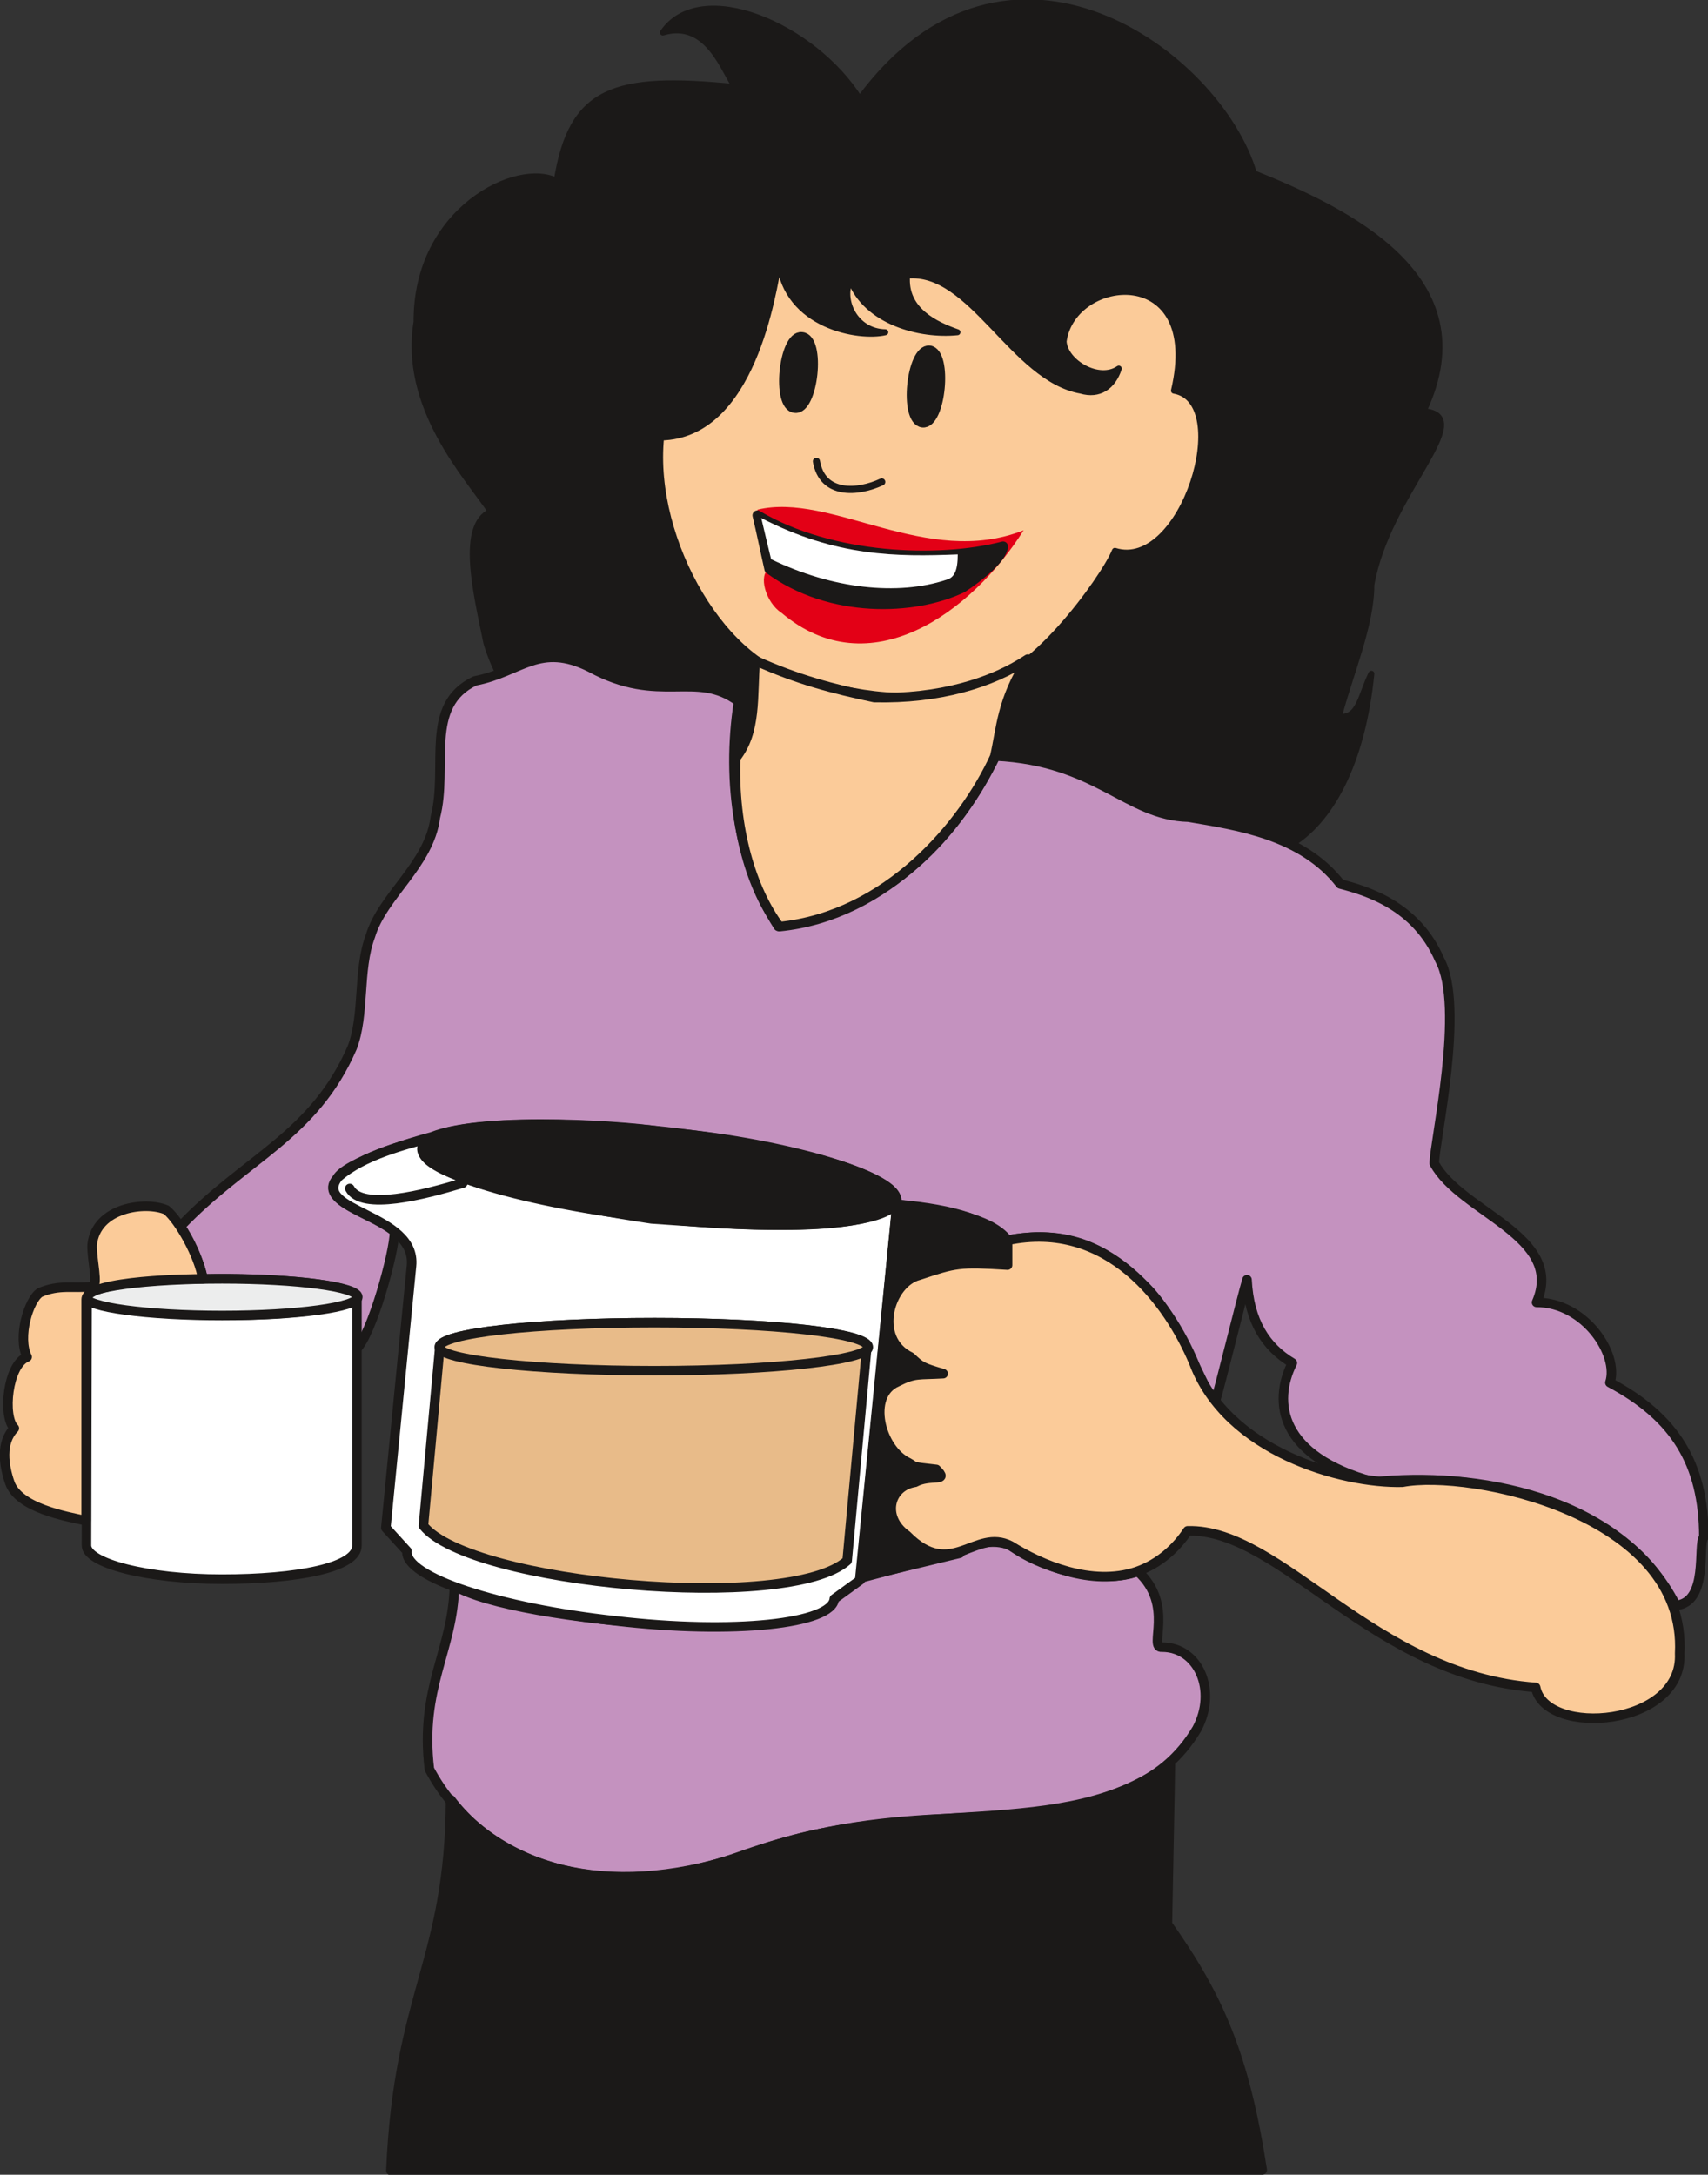<svg xmlns="http://www.w3.org/2000/svg" xml:space="preserve" width="57.28mm" height="72.92mm" fill-rule="evenodd" stroke-linejoin="round" stroke-width="28.222" preserveAspectRatio="xMidYMid" version="1.2" viewBox="0 0 5728 7292"><rect x="0" y="0" width="5728" height="7292" fill="#333333" stroke="none"/><defs class="ClipPathGroup"><clipPath id="a" clipPathUnits="userSpaceOnUse"><path d="M0 0h5728v7292H0z"/></clipPath></defs><g class="SlideGroup"><g class="Slide" clip-path="url(#a)"><g class="Page"><g class="com.sun.star.drawing.ClosedBezierShape"><path fill="none" d="M1380-3h3464v2891H1380z" class="BoundingBox"/><path fill="#1B1918" d="M2883 332c-155-246-533-408-660-223 155-46 208 142 244 183-409-41-551 7-600 315-129-69-472 94-470 472-47 285 168 517 249 636-104 48-50 269-15 440 84 292 480 678 851 500l218-386c-266-28-518-452-482-800 307-8 376-486 396-593 23 218 269 259 356 239-102-3-150-110-117-176 53 140 234 188 359 176-71-26-179-74-169-191 217-20 354 346 583 386 61 18 107-12 127-73-66 45-180-21-185-92 30-223 472-269 370 165 206 36 31 608-198 537-38 94-299 452-454 437l-3 419c109 92 379 74 584 20 300 313 671 143 732-464-36 73-41 152-109 144 38-144 109-307 109-442 53-307 361-567 175-582 213-450-259-673-569-798-117-399-825-923-1322-249Z"/><path fill="none" stroke="#1B1918" stroke-linecap="round" stroke-width="20" d="M2883 332c-155-246-533-408-660-223 155-46 208 142 244 183-409-41-551 7-600 315-129-69-472 94-470 472-47 285 168 517 249 636-104 48-50 269-15 440 84 292 480 678 851 500l218-386c-266-28-518-452-482-800 307-8 376-486 396-593 23 218 269 259 356 239-102-3-150-110-117-176 53 140 234 188 359 176-71-26-179-74-169-191 217-20 354 346 583 386 61 18 107-12 127-73-66 45-180-21-185-92 30-223 472-269 370 165 206 36 31 608-198 537-38 94-299 452-454 437l-3 419c109 92 379 74 584 20 300 313 671 143 732-464-36 73-41 152-109 144 38-144 109-307 109-442 53-307 361-567 175-582 213-450-259-673-569-798-117-399-825-923-1322-249Z"/></g><g class="com.sun.star.drawing.ClosedBezierShape"><path fill="none" d="M2203 866h1837v1479H2203z" class="BoundingBox"/><path fill="#FBCB99" d="M3285 2284c155 15 416-343 454-437 229 71 404-502 198-537 102-434-340-389-370-165 5 71 119 137 185 91-20 61-66 92-127 74-229-41-366-407-583-386-10 117 98 165 169 190-126 13-306-35-359-175-33 66 15 173 117 175-87 21-333-20-356-238-20 106-89 584-396 591-35 349 221 781 487 812 211 61 404 81 581 5Z"/><path fill="none" stroke="#1B1918" stroke-linecap="round" stroke-width="20" d="M3285 2284c155 15 416-343 454-437 229 71 404-502 198-537 102-434-340-389-370-165 5 71 119 137 185 91-20 61-66 92-127 74-229-41-366-407-583-386-10 117 98 165 169 190-126 13-306-35-359-175-33 66 15 173 117 175-87 21-333-20-356-238-20 106-89 584-396 591-35 349 221 781 487 812 211 61 404 81 581 5Z"/></g><g class="com.sun.star.drawing.ClosedBezierShape"><path fill="none" d="M2540 1699h894v460h-894z" class="BoundingBox"/><path fill="#E30016" d="M2540 1709c249-60 567 198 893 69-175 277-517 526-812 277-54-35-79-128-41-148-10-46-23-109-40-198Z"/></g><g fill="none" class="com.sun.star.drawing.OpenBezierShape"><path d="M2725 1535h245v120h-245z" class="BoundingBox"/><path stroke="#1B1918" stroke-linecap="round" stroke-width="24" d="M2738 1547c20 116 140 106 219 69"/></g><g class="com.sun.star.drawing.ClosedBezierShape"><path fill="none" d="M2523 1113h859v931h-859z" class="BoundingBox"/><path fill="#1B1918" d="M2689 1130c65 5 38 246-23 238-63-5-38-245 23-238Zm0 0Zm428 45c62 8 38 249-23 242-63-8-38-247 23-242Zm0 0Zm-577 553c247 147 608 160 824 104-2 40-83 104-137 139-161 77-443 87-647-63-15-66-25-117-40-180Z"/><path fill="none" stroke="#1B1918" stroke-linecap="round" stroke-width="33" d="M2689 1130c65 5 38 246-23 238-63-5-38-245 23-238Zm428 45c62 8 38 249-23 242-63-8-38-247 23-242Zm-577 553c247 147 608 160 824 104-2 40-83 104-137 139-161 77-443 87-647-63-15-66-25-117-40-180Z"/></g><g class="com.sun.star.drawing.ClosedBezierShape"><path fill="none" d="M2553 1737h660v237h-660z" class="BoundingBox"/><path fill="#FFF" d="M2553 1737c252 130 455 130 659 122 0 55-12 78-38 85-163 54-382 31-588-69-16-66-18-74-33-138Z"/></g><g class="com.sun.star.drawing.ClosedBezierShape"><path fill="none" d="M589 2187h5142v4125H589z" class="BoundingBox"/><path fill="#C492BF" d="M2477 2352c-43 274 3 551 133 754 383-56 602-315 729-571 342 17 439 200 647 205 165 28 381 59 509 224 87 23 254 71 333 254 86 157-18 612-18 683 89 165 440 244 343 466 163 0 277 175 246 269 216 115 315 270 315 518-22 23 18 219-94 229-187-371-683-450-1013-414-316-86-339-267-273-399-89-53-145-139-152-279-20 68-87 343-107 411-40-33-124-302-259-411-147-143-289-159-437-133-68-64-167-102-373-120 35-99-435-216-775-241-89-20-603-58-783 15-64 16-292 87-318 140-68 76 137 122 193 178 0 68-76 344-127 392v-170c3-46-284-69-515-64-13-64-49-138-76-176 218-229 447-302 576-599 43-112 18-259 61-374 41-137 198-239 218-399 44-170-40-375 133-457 155-30 215-131 387-45 233 127 353 7 497 114Zm0 0Zm417 2937 325-86c36-10 76-51 168-23 104 81 312 134 429 89 125 114 33 259 81 254 122 0 186 145 117 274-58 97-134 160-244 206-388 160-713 15-1293 223-469 165-872 18-1037-294-33-275 79-397 84-615 203 124 1241 206 1271 43l99-71Z"/><path fill="none" stroke="#1B1918" stroke-linecap="round" stroke-width="32" d="M2477 2352c-43 274 3 551 133 754 383-56 602-315 729-571 342 17 439 200 647 205 165 28 381 59 509 224 87 23 254 71 333 254 86 157-18 612-18 683 89 165 440 244 343 466 163 0 277 175 246 269 216 115 315 270 315 518-22 23 18 219-94 229-187-371-683-450-1013-414-316-86-339-267-273-399-89-53-145-139-152-279-20 68-87 343-107 411-40-33-124-302-259-411-147-143-289-159-437-133-68-64-167-102-373-120 35-99-435-216-775-241-89-20-603-58-783 15-64 16-292 87-318 140-68 76 137 122 193 178 0 68-76 344-127 392v-170c3-46-284-69-515-64-13-64-49-138-76-176 218-229 447-302 576-599 43-112 18-259 61-374 41-137 198-239 218-399 44-170-40-375 133-457 155-30 215-131 387-45 233 127 353 7 497 114Zm417 2937 325-86c36-10 76-51 168-23 104 81 312 134 429 89 125 114 33 259 81 254 122 0 186 145 117 274-58 97-134 160-244 206-388 160-713 15-1293 223-469 165-872 18-1037-294-33-275 79-397 84-615 203 124 1241 206 1271 43l99-71Z"/></g><g class="com.sun.star.drawing.ClosedBezierShape"><path fill="none" d="M1295 5897h2955v1398H1295z" class="BoundingBox"/><path fill="#1B1918" d="M1511 6034c-2 540-175 647-200 1244l2922-2c-59-382-145-580-318-824 0-23 10-494 10-539-350 271-874 101-1411 302-444 158-817 64-1003-181Z"/><path fill="none" stroke="#1B1918" stroke-linecap="round" stroke-width="32" d="M1511 6034c-2 540-175 647-200 1244l2922-2c-59-382-145-580-318-824 0-23 10-494 10-539-350 271-874 101-1411 302-444 158-817 64-1003-181Z"/></g><g class="com.sun.star.drawing.ClosedBezierShape"><path fill="none" d="M274 3797h2753v1676H274z" class="BoundingBox"/><path fill="#FFF" d="m2885 5298-87 63c-7 84-337 120-732 74-394-43-711-147-701-234l-71-78 86-878c18-176-338-181-246-298 84-74 226-109 317-134-198 121 524 243 734 274 263 18 715 56 824-54l-124 1265Zm0 0ZM292 4352c64 63 720 89 905 5v824c3 76-203 114-453 114-249 0-456-53-454-114l2-829Z"/><path fill="none" stroke="#1B1918" stroke-linecap="round" stroke-width="32" d="m2885 5298-87 63c-7 84-337 120-732 74-394-43-711-147-701-234l-71-78 86-878c18-176-338-181-246-298 84-74 226-109 317-134-198 121 524 243 734 274 263 18 715 56 824-54l-124 1265Z"/><path fill="none" stroke="#1B1918" stroke-linecap="round" stroke-width="32" d="M292 4352c64 63 720 89 905 5v824c3 76-203 114-453 114-249 0-456-53-454-114l2-829Z"/></g><g fill="none" class="com.sun.star.drawing.OpenBezierShape"><path d="M1157 3950h412v91h-412z" class="BoundingBox"/><path stroke="#1B1918" stroke-linecap="round" stroke-width="32" d="M1173 3985c40 76 249 21 379-18"/></g><g class="com.sun.star.drawing.ClosedBezierShape"><path fill="none" d="M1399 3754h1998v1552H1399z" class="BoundingBox"/><path fill="#1B1918" d="M3008 4038c148 20 313 43 371 120v84l-160 966-335 81 124-1251Zm0 0Zm-781-244c438 48 786 152 779 231-8 81-371 107-809 59-437-49-789-155-782-234 10-79 373-103 812-56Z"/><path fill="none" stroke="#1B1918" stroke-linecap="round" stroke-width="32" d="M3008 4038c148 20 313 43 371 120v84l-160 966-335 81 124-1251Zm-781-244c438 48 786 152 779 231-8 81-371 107-809 59-437-49-789-155-782-234 10-79 373-103 812-56Z"/></g><g class="com.sun.star.drawing.ClosedBezierShape"><path fill="none" d="M1404 4419h1520v923H1404z" class="BoundingBox"/><path fill="#E8BB89" d="M1420 5116c157 196 1226 292 1421 117l66-717c0-46-320-81-712-81-394 0-720 35-720 81l-55 600Z"/><path fill="none" stroke="#1B1918" stroke-linecap="round" stroke-width="32" d="M1420 5116c157 196 1226 292 1421 117l66-717c0-46-320-81-712-81-394 0-720 35-720 81l-55 600Z"/></g><g class="com.sun.star.drawing.ClosedBezierShape"><path fill="none" d="M1457 4419h1472v194H1457z" class="BoundingBox"/><path fill="#E8BB89" d="M2195 4596c397 0 717-36 717-79 0-47-320-82-717-82-400 0-722 35-722 82 0 43 322 79 722 79Z"/><path fill="none" stroke="#1B1918" stroke-linecap="round" stroke-width="32" d="M2195 4596c397 0 717-36 717-79 0-47-320-82-717-82-400 0-722 35-722 82 0 43 322 79 722 79Z"/></g><g class="com.sun.star.drawing.ClosedBezierShape"><path fill="none" d="M271 4272h946v157H271z" class="BoundingBox"/><path fill="#ECEDED" d="M745 4288c252 0 455 27 455 61s-203 62-455 62c-253 0-458-28-458-62s205-61 458-61Z"/><path fill="none" stroke="#1B1918" stroke-linecap="round" stroke-width="32" d="M745 4288c252 0 455 27 455 61s-203 62-455 62c-253 0-458-28-458-62s205-61 458-61Z"/></g><g class="com.sun.star.drawing.ClosedBezierShape"><path fill="none" d="M-2 2194h5653v3585H-2z" class="BoundingBox"/><path fill="#FBCB99" d="M4703 4970c226-43 955 104 930 574 12 246-450 282-483 114-546-40-853-533-1167-525-35 53-91 109-172 137-150 50-320-23-422-87-119-61-198 117-348-35-86-61-58-165 28-178 51-28 117 2 71-43-91-10-66-8-94-23-94-44-140-225-38-270 61-31 71-23 155-28-71-21-74-23-109-56-127-61-71-249 28-274 124-41 134-44 297-34v-83c338-71 541 210 625 411 111 297 496 405 699 400Zm0 0ZM680 4288c-12-76-78-195-122-231-68-30-236-10-249 117-2 48 23 140 0 140-66 7-109-8-175 20-38 25-76 150-43 216-66 25-83 201-43 239-47 48-35 125-15 183 30 84 185 112 256 127v-742c0-66 368-69 391-69Zm0 0Zm1853-2073c-10 119 5 238-66 327-8 234 53 440 147 565 361-36 617-341 722-570 22-94 22-188 111-327-122 81-299 134-515 129-142-30-259-61-399-124Z"/><path fill="none" stroke="#1B1918" stroke-linecap="round" stroke-width="32" d="M4703 4970c226-43 955 104 930 574 12 246-450 282-483 114-546-40-853-533-1167-525-35 53-91 109-172 137-150 50-320-23-422-87-119-61-198 117-348-35-86-61-58-165 28-178 51-28 117 2 71-43-91-10-66-8-94-23-94-44-140-225-38-270 61-31 71-23 155-28-71-21-74-23-109-56-127-61-71-249 28-274 124-41 134-44 297-34v-83c338-71 541 210 625 411 111 297 496 405 699 400ZM680 4288c-12-76-78-195-122-231-68-30-236-10-249 117-2 48 23 140 0 140-66 7-109-8-175 20-38 25-76 150-43 216-66 25-83 201-43 239-47 48-35 125-15 183 30 84 185 112 256 127v-742c0-66 368-69 391-69Zm1853-2073c-10 119 5 238-66 327-8 234 53 440 147 565 361-36 617-341 722-570 22-94 22-188 111-327-122 81-299 134-515 129-142-30-259-61-399-124Z"/></g></g></g></g></svg>
